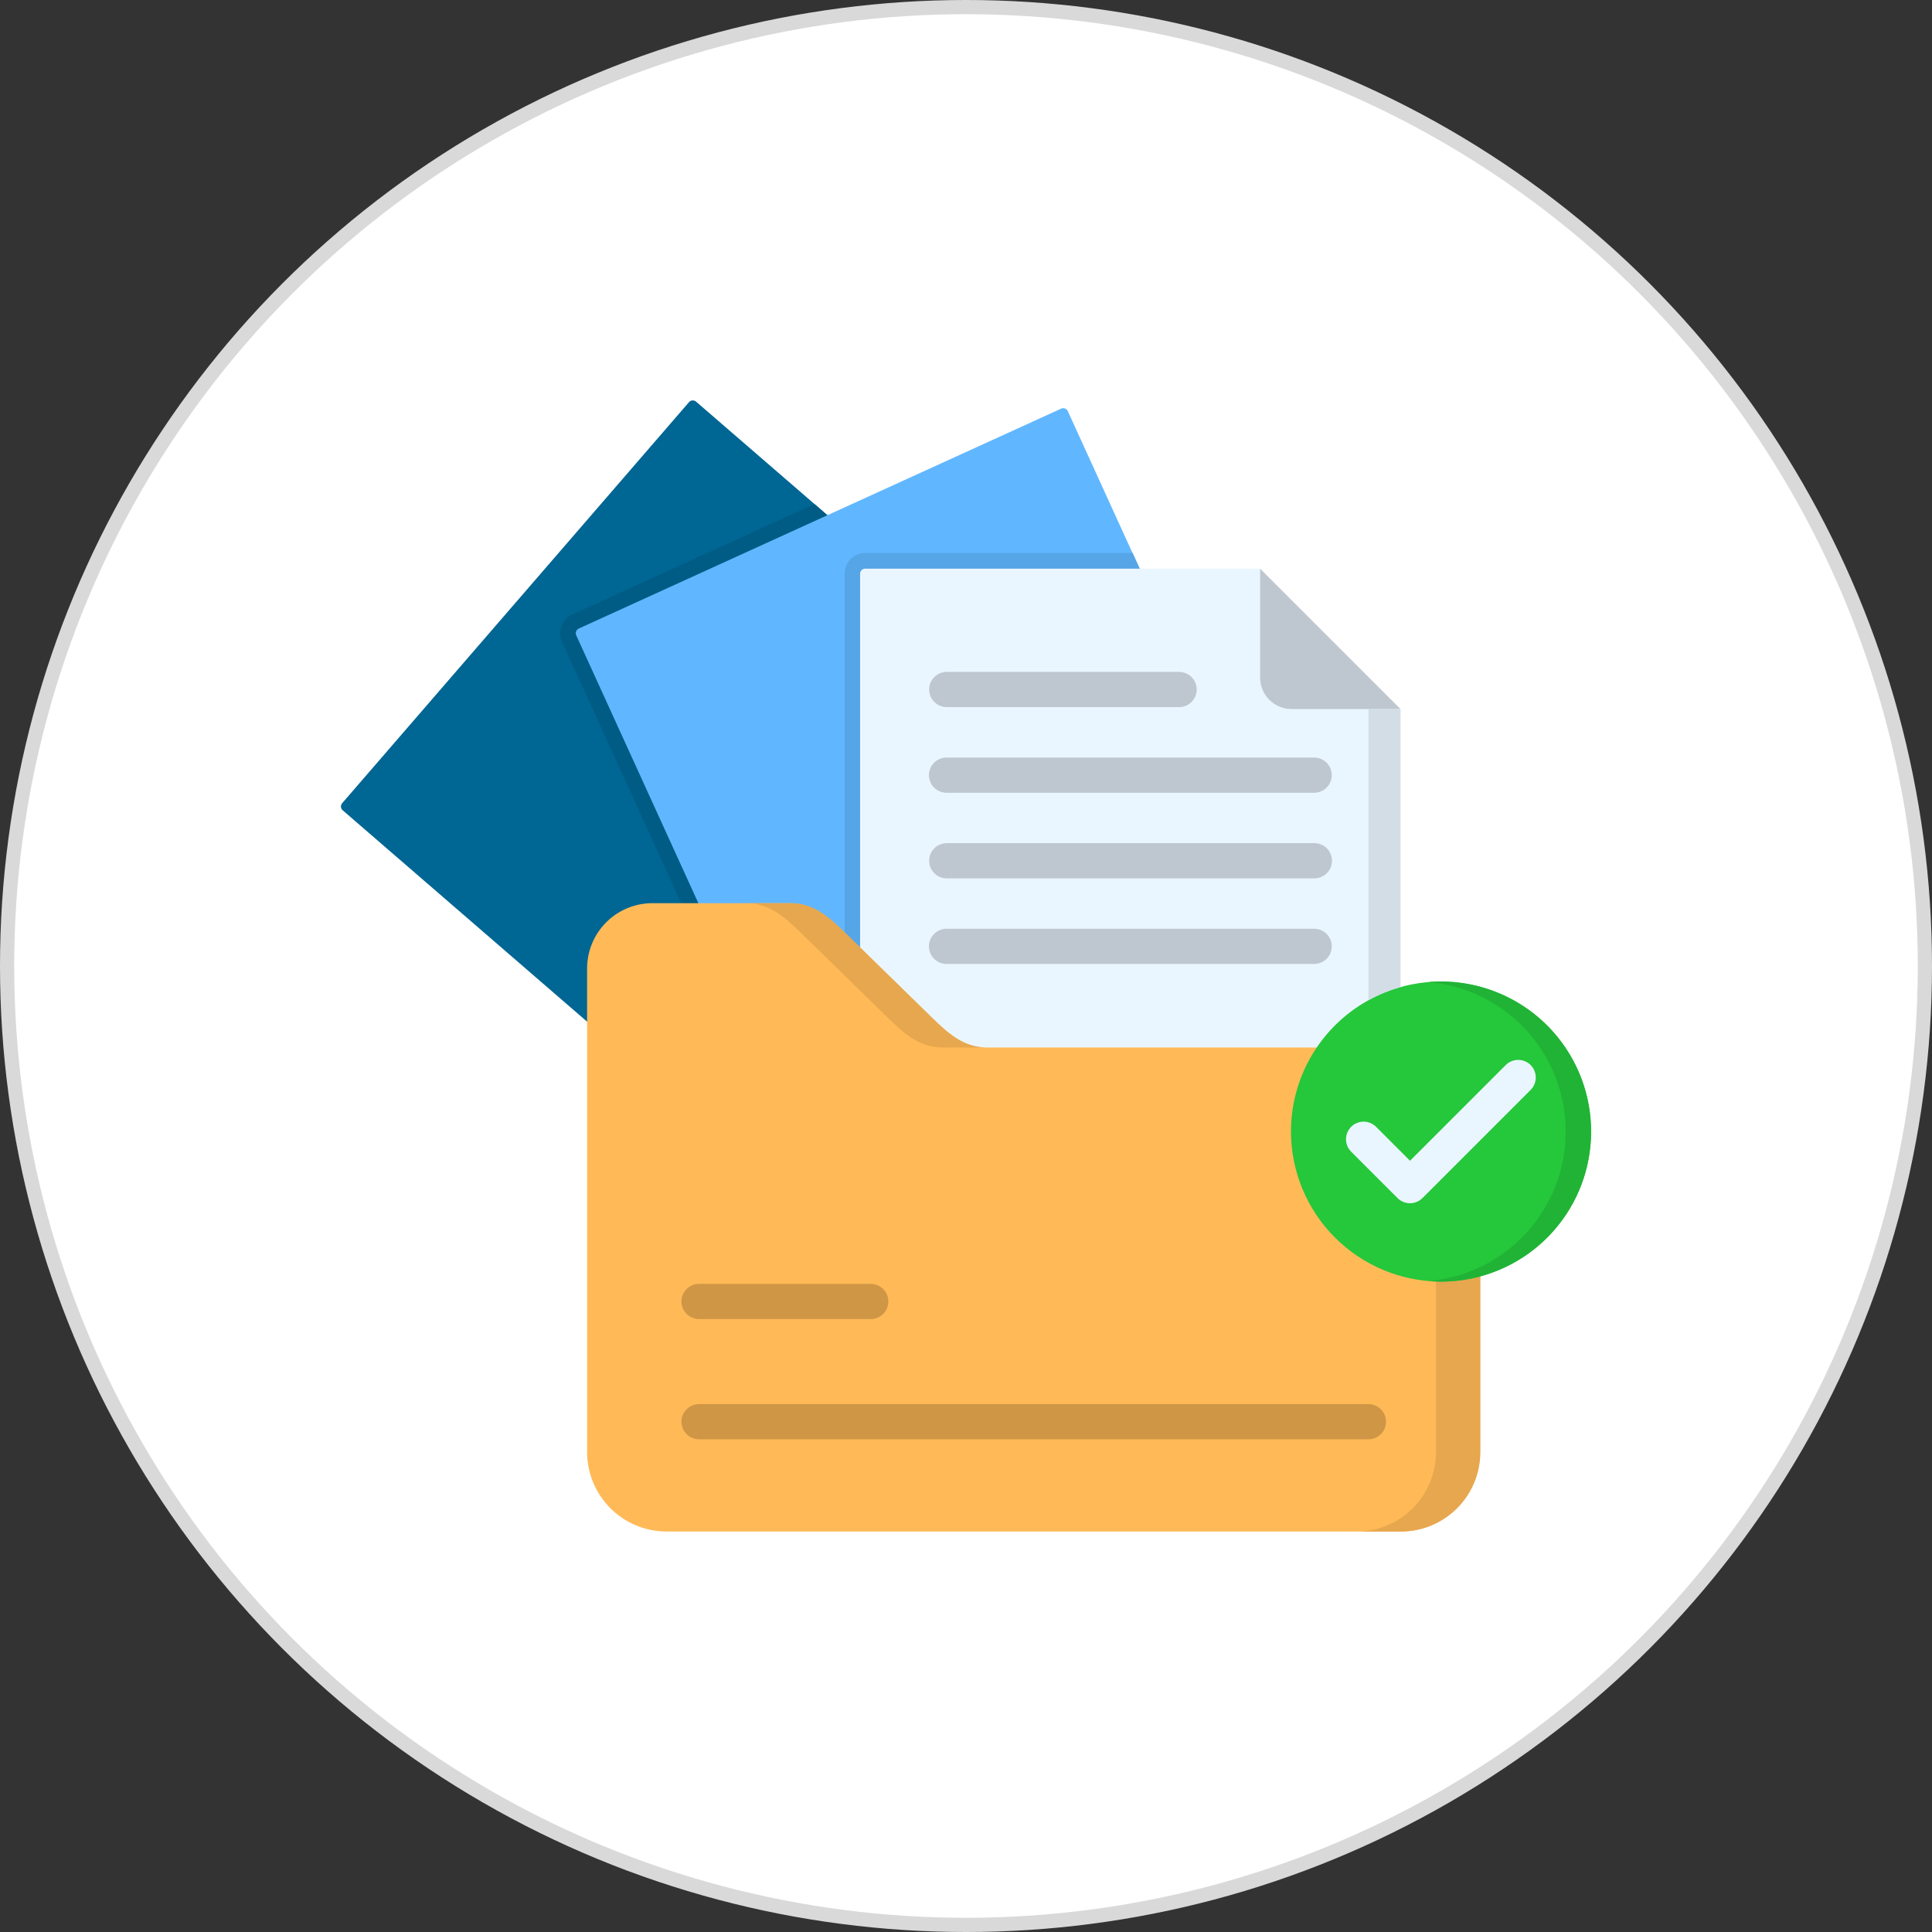 <svg width="68" height="68" viewBox="0 0 68 68" fill="none" xmlns="http://www.w3.org/2000/svg">
<rect x="0" y="0" width="68" height="68" fill="#333333" stroke="none"/>
<circle cx="34" cy="34" r="33.75" fill="white" stroke="#D9D9D9" stroke-width="0.5"/>
<g clip-path="url(#clip0_327_538)">
<path fill-rule="evenodd" clip-rule="evenodd" d="M12.044 28.269L24.251 14.154C24.282 14.119 24.325 14.097 24.372 14.094C24.418 14.091 24.464 14.106 24.499 14.136L42.581 29.772C42.616 29.803 42.638 29.847 42.641 29.894C42.644 29.941 42.629 29.987 42.599 30.023L30.392 44.139C30.361 44.174 30.317 44.195 30.27 44.198C30.223 44.202 30.177 44.187 30.141 44.156L12.062 28.52C12.044 28.505 12.029 28.486 12.019 28.465C12.008 28.445 12.002 28.422 12 28.398C11.999 28.375 12.002 28.352 12.009 28.329C12.017 28.307 12.029 28.287 12.044 28.269H12.044Z" fill="#006694"/>
<path fill-rule="evenodd" clip-rule="evenodd" d="M20.145 21.628L28.667 17.742L42.582 29.776C42.617 29.807 42.638 29.851 42.642 29.898C42.645 29.945 42.63 29.991 42.599 30.027L30.393 44.142C30.362 44.177 30.318 44.199 30.271 44.202C30.224 44.205 30.178 44.19 30.142 44.16L29.277 43.41L19.784 22.594C19.704 22.418 19.697 22.217 19.765 22.036C19.833 21.855 19.969 21.708 20.145 21.628H20.145Z" fill="#005C85"/>
<path fill-rule="evenodd" clip-rule="evenodd" d="M20.369 22.124L37.35 14.383C37.392 14.364 37.441 14.362 37.484 14.379C37.528 14.395 37.564 14.428 37.583 14.47L47.5 36.22C47.51 36.241 47.515 36.264 47.517 36.287C47.518 36.31 47.514 36.334 47.506 36.356C47.498 36.378 47.486 36.398 47.47 36.415C47.455 36.432 47.435 36.446 47.414 36.456L30.434 44.197C30.391 44.216 30.342 44.217 30.298 44.201C30.254 44.184 30.218 44.151 30.198 44.109L20.281 22.36C20.262 22.317 20.261 22.268 20.277 22.224C20.293 22.18 20.326 22.144 20.369 22.124V22.124Z" fill="#60B7FF"/>
<path fill-rule="evenodd" clip-rule="evenodd" d="M30.454 19.461H39.864L47.505 36.221C47.515 36.242 47.521 36.265 47.522 36.288C47.523 36.311 47.52 36.335 47.512 36.357C47.504 36.379 47.492 36.399 47.476 36.416C47.46 36.433 47.441 36.447 47.42 36.457L30.439 44.198C30.396 44.217 30.347 44.218 30.303 44.202C30.259 44.185 30.223 44.152 30.203 44.11L29.727 43.062V20.191C29.726 20.095 29.745 20 29.782 19.912C29.818 19.823 29.872 19.743 29.939 19.675C30.007 19.607 30.087 19.554 30.175 19.517C30.264 19.48 30.358 19.461 30.454 19.461Z" fill="#56A5E6"/>
<path fill-rule="evenodd" clip-rule="evenodd" d="M30.449 20.016H44.347L49.289 24.957V44.096C49.288 44.143 49.27 44.188 49.236 44.222C49.203 44.255 49.158 44.274 49.111 44.274H30.449C30.426 44.274 30.403 44.269 30.381 44.26C30.36 44.251 30.341 44.238 30.324 44.221C30.308 44.205 30.295 44.185 30.286 44.164C30.278 44.142 30.273 44.119 30.273 44.096V20.194C30.273 20.171 30.278 20.147 30.286 20.126C30.295 20.104 30.308 20.085 30.324 20.068C30.341 20.052 30.36 20.038 30.381 20.029C30.403 20.02 30.426 20.016 30.449 20.016Z" fill="#EAF6FF"/>
<path fill-rule="evenodd" clip-rule="evenodd" d="M44.352 20.016V23.848C44.352 24.142 44.469 24.424 44.677 24.632C44.885 24.84 45.166 24.956 45.46 24.957H49.293L44.352 20.016Z" fill="#BEC7CF"/>
<path fill-rule="evenodd" clip-rule="evenodd" d="M34.725 36.869H49.307C50.046 36.871 50.755 37.166 51.277 37.688C51.8 38.211 52.095 38.919 52.097 39.658V51.115C52.095 51.855 51.8 52.563 51.278 53.086C50.755 53.609 50.047 53.903 49.307 53.905H23.454C22.715 53.903 22.006 53.608 21.484 53.085C20.961 52.563 20.666 51.855 20.664 51.115V34.079C20.666 33.472 20.908 32.89 21.338 32.461C21.767 32.032 22.35 31.79 22.957 31.789H27.826C28.634 31.789 29.183 32.286 29.76 32.848L32.791 35.81C33.368 36.375 33.917 36.869 34.725 36.869Z" fill="#FFBA57"/>
<path d="M33.315 24.888C33.152 24.886 32.996 24.82 32.882 24.704C32.767 24.588 32.703 24.431 32.703 24.268C32.703 24.105 32.767 23.948 32.882 23.832C32.996 23.716 33.152 23.65 33.315 23.648H41.508C41.671 23.65 41.827 23.716 41.941 23.832C42.056 23.948 42.12 24.105 42.12 24.268C42.12 24.431 42.056 24.588 41.941 24.704C41.827 24.82 41.671 24.886 41.508 24.888H33.315ZM33.315 33.928C33.151 33.928 32.993 33.863 32.877 33.747C32.761 33.631 32.695 33.473 32.695 33.309C32.695 33.144 32.761 32.987 32.877 32.871C32.993 32.754 33.151 32.689 33.315 32.689H46.254C46.419 32.689 46.576 32.754 46.692 32.871C46.809 32.987 46.874 33.144 46.874 33.309C46.874 33.473 46.809 33.631 46.692 33.747C46.576 33.863 46.419 33.928 46.254 33.928H33.315ZM33.315 30.916C33.152 30.914 32.996 30.848 32.882 30.732C32.767 30.616 32.703 30.459 32.703 30.296C32.703 30.133 32.767 29.976 32.882 29.86C32.996 29.744 33.152 29.678 33.315 29.676H46.254C46.336 29.675 46.418 29.691 46.494 29.721C46.57 29.752 46.639 29.797 46.697 29.855C46.755 29.913 46.802 29.981 46.833 30.057C46.865 30.133 46.881 30.214 46.881 30.296C46.881 30.378 46.865 30.459 46.833 30.535C46.802 30.61 46.755 30.679 46.697 30.737C46.639 30.794 46.57 30.84 46.494 30.87C46.418 30.901 46.336 30.916 46.254 30.916H33.315ZM33.315 27.903C33.234 27.903 33.153 27.887 33.078 27.855C33.003 27.824 32.934 27.779 32.877 27.721C32.819 27.664 32.774 27.595 32.742 27.52C32.711 27.445 32.695 27.364 32.695 27.283C32.695 27.202 32.711 27.121 32.742 27.046C32.774 26.971 32.819 26.902 32.877 26.845C32.934 26.787 33.003 26.742 33.078 26.711C33.153 26.68 33.234 26.663 33.315 26.663H46.254C46.336 26.663 46.416 26.68 46.491 26.711C46.567 26.742 46.635 26.787 46.692 26.845C46.75 26.902 46.796 26.971 46.827 27.046C46.858 27.121 46.874 27.202 46.874 27.283C46.874 27.364 46.858 27.445 46.827 27.52C46.796 27.595 46.75 27.664 46.692 27.721C46.635 27.779 46.567 27.824 46.491 27.855C46.416 27.887 46.336 27.903 46.254 27.903H33.315Z" fill="#BEC7CF"/>
<path d="M24.604 46.427C24.44 46.427 24.282 46.361 24.166 46.245C24.05 46.129 23.984 45.971 23.984 45.807C23.984 45.643 24.05 45.485 24.166 45.369C24.282 45.253 24.44 45.188 24.604 45.188H30.647C30.811 45.188 30.969 45.253 31.085 45.369C31.201 45.485 31.267 45.643 31.267 45.807C31.267 45.971 31.201 46.129 31.085 46.245C30.969 46.361 30.811 46.427 30.647 46.427H24.604ZM24.604 50.659C24.44 50.659 24.282 50.593 24.166 50.477C24.05 50.361 23.984 50.203 23.984 50.039C23.984 49.875 24.05 49.717 24.166 49.601C24.282 49.485 24.44 49.419 24.604 49.419H48.165C48.329 49.419 48.487 49.485 48.603 49.601C48.719 49.717 48.784 49.875 48.784 50.039C48.784 50.203 48.719 50.361 48.603 50.477C48.487 50.593 48.329 50.659 48.165 50.659H24.604Z" fill="#CF9646"/>
<path fill-rule="evenodd" clip-rule="evenodd" d="M49.295 37.338C49.678 37.592 49.992 37.937 50.209 38.342C50.427 38.747 50.541 39.199 50.542 39.658V51.115C50.54 51.855 50.245 52.563 49.723 53.086C49.2 53.609 48.491 53.903 47.752 53.905H49.312C50.052 53.903 50.76 53.609 51.283 53.086C51.806 52.563 52.1 51.855 52.102 51.115V39.658C52.102 39.292 52.03 38.93 51.889 38.592C51.677 38.084 51.319 37.648 50.861 37.342C50.402 37.035 49.864 36.871 49.312 36.869H47.752C48.301 36.869 48.838 37.032 49.295 37.338ZM32.796 35.81L30.28 33.352L29.765 32.848C29.188 32.286 28.639 31.789 27.831 31.789H26.273C27.079 31.789 27.628 32.286 28.205 32.848L30.28 34.875L31.238 35.81C31.812 36.375 32.362 36.869 33.17 36.869H34.73C33.922 36.869 33.373 36.375 32.796 35.81Z" fill="#E6A74E"/>
<path fill-rule="evenodd" clip-rule="evenodd" d="M50.718 45.108C51.763 45.108 52.783 44.798 53.652 44.218C54.52 43.638 55.197 42.813 55.597 41.848C55.996 40.883 56.101 39.822 55.897 38.797C55.694 37.773 55.191 36.832 54.452 36.093C53.714 35.355 52.773 34.852 51.748 34.648C50.724 34.445 49.662 34.549 48.697 34.949C47.732 35.349 46.908 36.025 46.327 36.894C45.747 37.762 45.438 38.783 45.438 39.828C45.44 41.227 45.997 42.569 46.987 43.559C47.977 44.548 49.318 45.105 50.718 45.108Z" fill="#25C73B"/>
<path d="M47.564 40.544C47.505 40.486 47.458 40.418 47.425 40.343C47.393 40.267 47.376 40.186 47.375 40.103C47.374 40.021 47.39 39.94 47.421 39.864C47.452 39.788 47.498 39.718 47.556 39.66C47.614 39.602 47.683 39.556 47.759 39.525C47.835 39.493 47.917 39.478 47.999 39.478C48.081 39.479 48.162 39.495 48.238 39.528C48.313 39.56 48.382 39.607 48.439 39.666L49.628 40.855L52.997 37.486C53.113 37.37 53.271 37.305 53.435 37.305C53.599 37.305 53.756 37.37 53.873 37.486C53.989 37.602 54.054 37.76 54.054 37.924C54.054 38.088 53.989 38.245 53.873 38.361L50.065 42.169C49.948 42.285 49.791 42.35 49.627 42.35C49.463 42.35 49.306 42.285 49.189 42.169L47.564 40.544Z" fill="#EAF6FF"/>
<path fill-rule="evenodd" clip-rule="evenodd" d="M50.273 34.564C51.569 34.674 52.779 35.258 53.671 36.204C54.562 37.151 55.074 38.392 55.107 39.692C55.141 40.992 54.693 42.258 53.851 43.249C53.008 44.239 51.83 44.884 50.542 45.06C50.454 45.073 50.364 45.083 50.273 45.09C50.364 45.098 50.452 45.103 50.542 45.106C50.602 45.108 50.662 45.108 50.722 45.108C51.188 45.109 51.653 45.047 52.102 44.925C53.338 44.59 54.41 43.819 55.119 42.753C55.828 41.687 56.126 40.401 55.957 39.132C55.788 37.863 55.164 36.699 54.202 35.855C53.239 35.012 52.002 34.547 50.722 34.547C50.572 34.547 50.422 34.552 50.273 34.564L50.273 34.564Z" fill="#21B335"/>
<path fill-rule="evenodd" clip-rule="evenodd" d="M48.164 24.961V35.204C48.521 35.006 48.9 34.851 49.293 34.742V24.961H48.164Z" fill="#D3DDE6"/>
</g>
<defs>
<clipPath id="clip0_327_538">
<rect width="44" height="44" fill="white" transform="translate(12 12)"/>
</clipPath>
</defs>
</svg>
